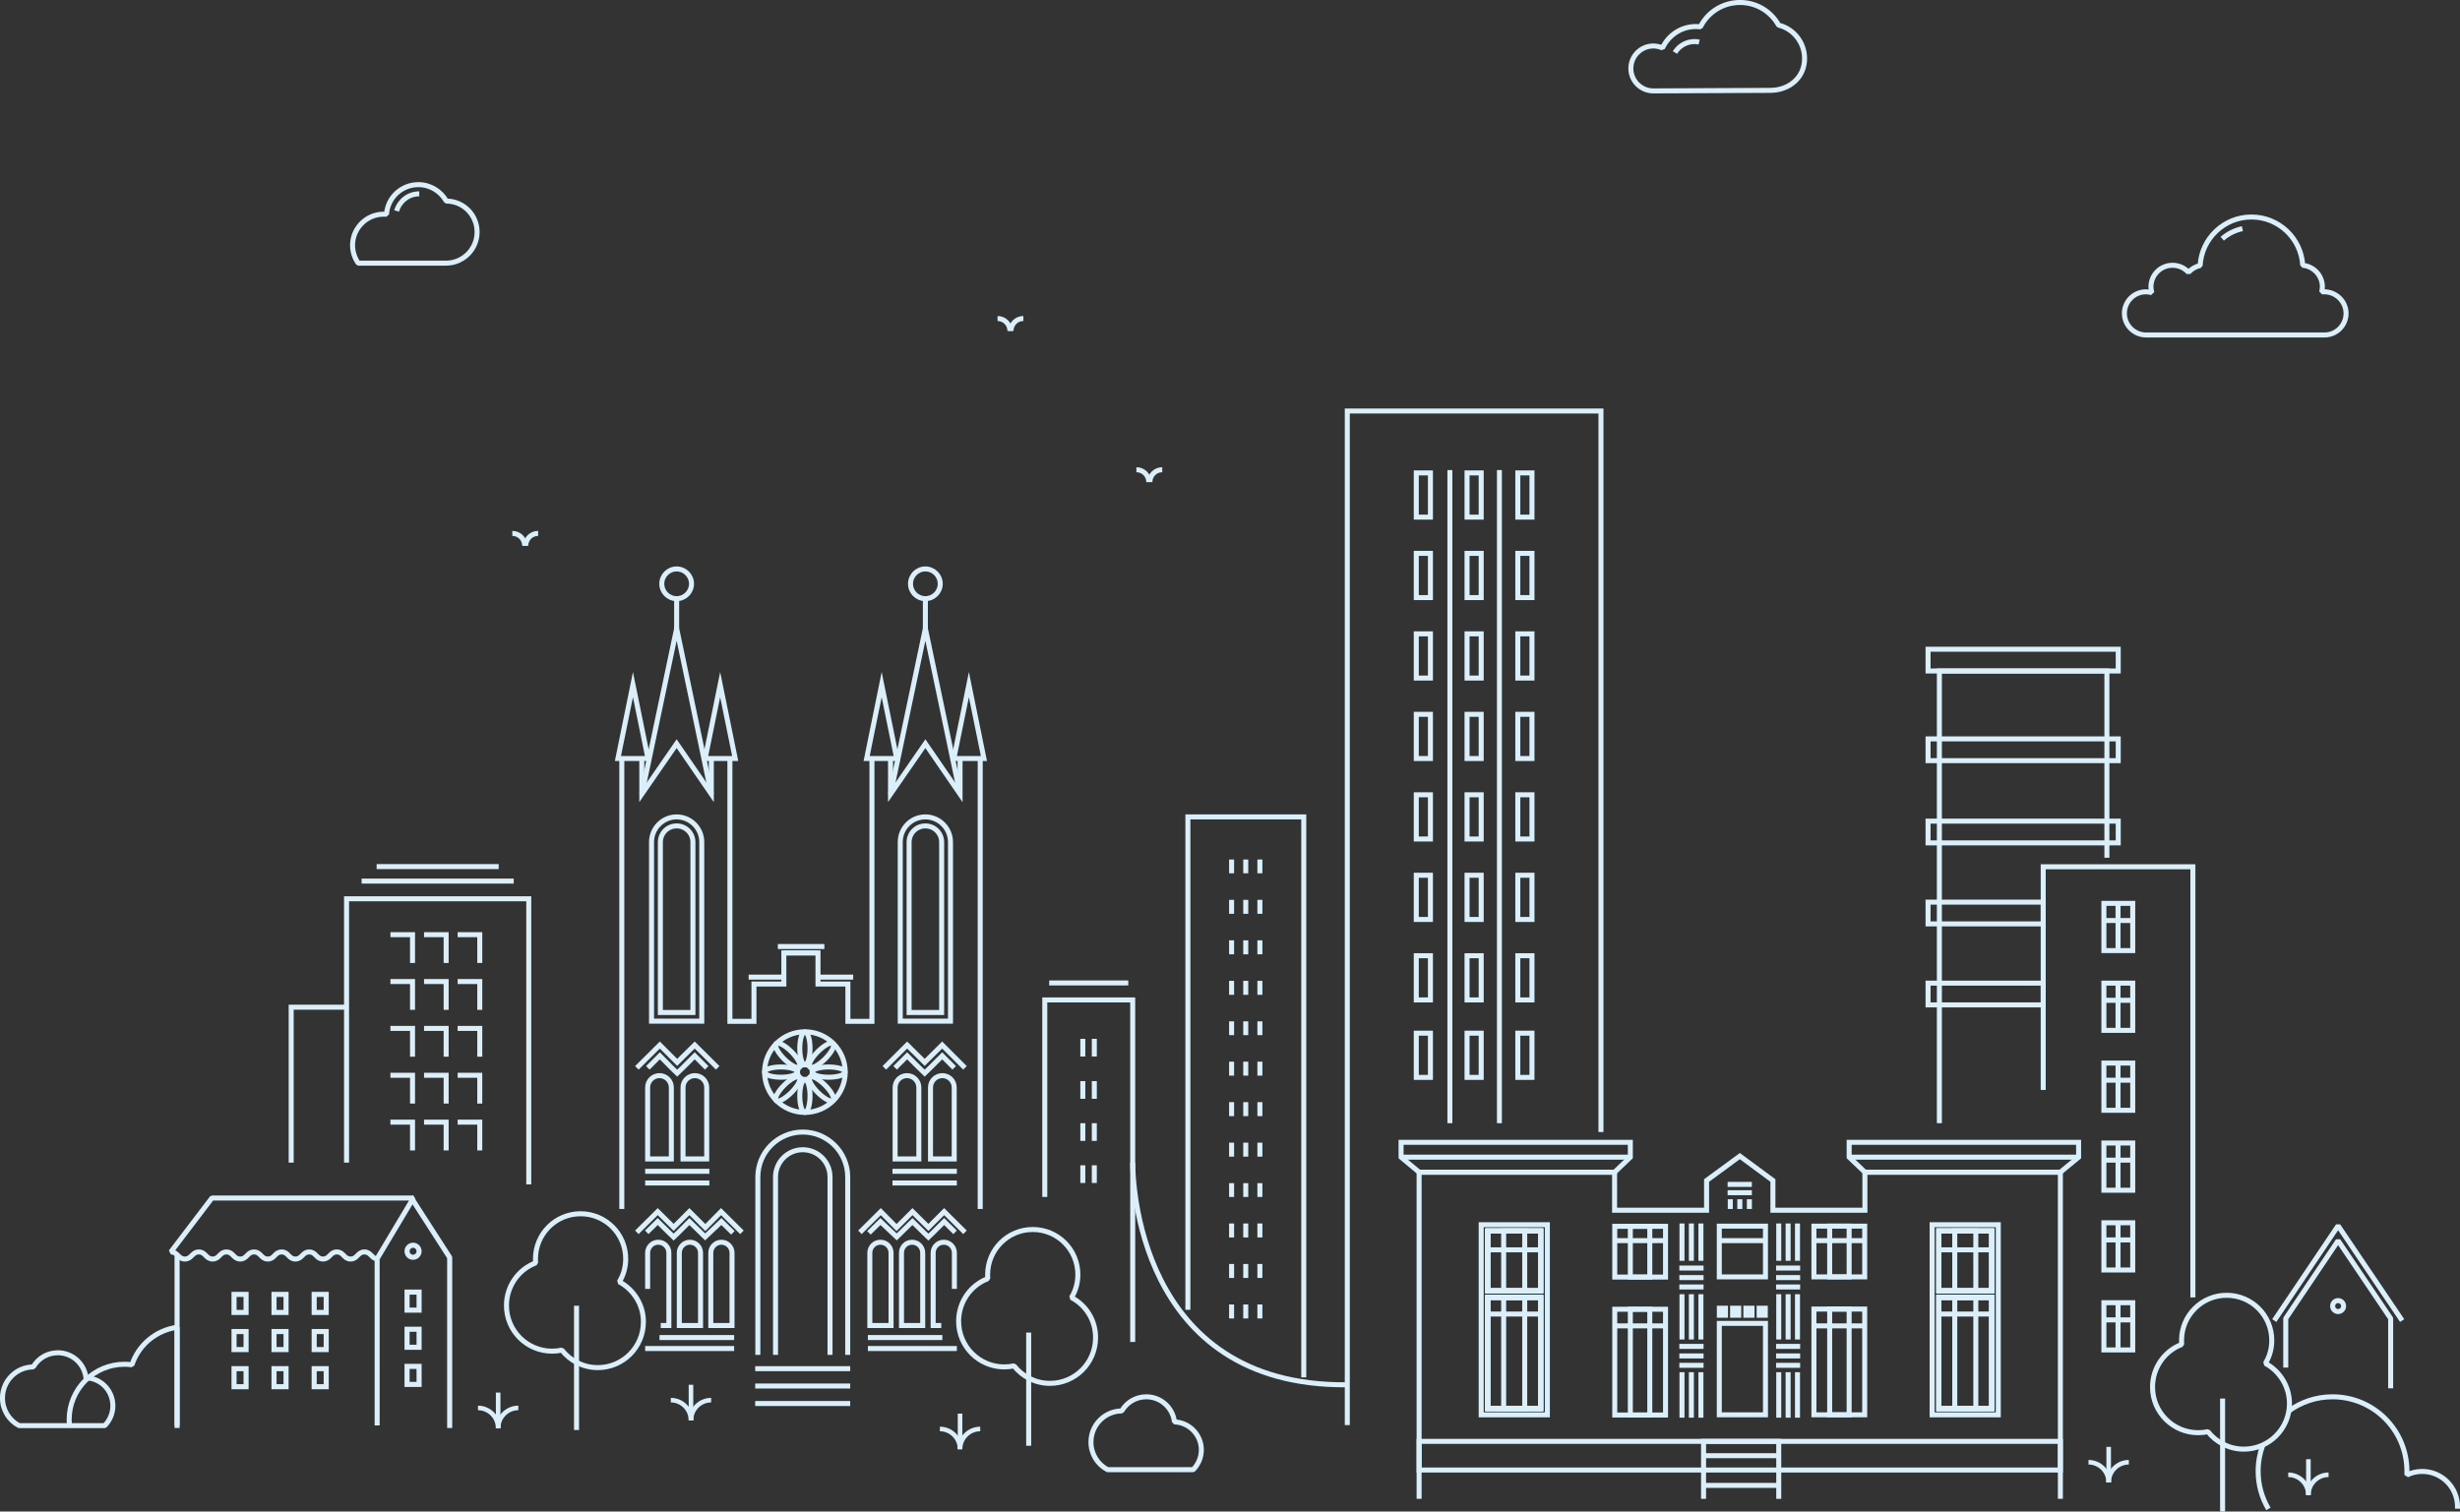 <?xml version="1.0" encoding="utf-8"?>
<!-- Generator: Adobe Illustrator 21.0.0, SVG Export Plug-In . SVG Version: 6.00 Build 0)  -->
<svg version="1.1" xmlns="http://www.w3.org/2000/svg" xmlns:xlink="http://www.w3.org/1999/xlink" x="0px" y="0px"
	 viewBox="0 0 1390.6 854.7" style="enable-background:new 0 0 1390.6 854.7;" xml:space="preserve">
<rect x="0" y="0" width="1390.6" height="854.7" fill="#333333" stroke="none"/>
<style type="text/css">
	.st0{fill:none;stroke:#DAEFFA;stroke-width:2.835;stroke-linejoin:bevel;stroke-miterlimit:10;}
	.st1{fill:none;stroke:#DAEFFA;stroke-width:2.877;stroke-linecap:square;stroke-linejoin:bevel;stroke-miterlimit:10;}
	.st2{fill:none;stroke:#DAEFFA;stroke-width:2.877;stroke-miterlimit:10;}
	.st3{fill:none;stroke:#DAEFFA;stroke-width:2.592;stroke-linejoin:bevel;stroke-miterlimit:10;}
	.st4{fill:none;stroke:#DAEFFA;stroke-width:2.835;stroke-miterlimit:10;}
	.st5{fill:none;stroke:#DAEFFA;stroke-width:2.793;stroke-miterlimit:10;}
	.st6{fill:#DAEFFA;}
</style>
<g id="Слой_1">
</g>
<g id="Слой_2">
	<g>
		<path class="st0" d="M213.8,711.9c-3.9,0-3.9-4-7.8-4c-3.9,0-3.9,4-7.8,4c-3.9,0-3.9-4-7.8-4c-3.9,0-3.9,4-7.8,4
			c-3.9,0-3.9-4-7.8-4c-3.9,0-3.9,4-7.8,4c-3.9,0-3.9-4-7.8-4c-3.9,0-3.9,4-7.8,4c-3.9,0-3.9-4-7.8-4c-3.9,0-3.9,4-7.8,4
			c-3.9,0-3.9-4-7.8-4c-3.9,0-3.9,4-7.8,4c-3.9,0-3.9-4-7.8-4c-3.9,0-3.9,4-7.9,4c-3.9,0-3.9-4-7.9-4l23.2-30.5h113.9l-20.5,34.3
			V806"/>
		<polyline class="st1" points="254.2,806 254.2,711 232.9,677.9 		"/>
		<polyline class="st1" points="100.1,711 100.1,749.7 100.1,805.3 100.1,806 		"/>
		<rect x="230.1" y="730.6" class="st2" width="6.8" height="10.2"/>
		<rect x="230.1" y="751.6" class="st2" width="6.8" height="10.2"/>
		<rect x="230.1" y="772.6" class="st2" width="6.8" height="10.2"/>
		<rect x="177.6" y="731.9" class="st2" width="6.8" height="10.2"/>
		<rect x="177.6" y="752.9" class="st2" width="6.8" height="10.2"/>
		<rect x="177.6" y="773.9" class="st2" width="6.8" height="10.2"/>
		<rect x="154.9" y="731.9" class="st2" width="6.8" height="10.2"/>
		<rect x="154.9" y="752.9" class="st2" width="6.8" height="10.2"/>
		<rect x="154.9" y="773.9" class="st2" width="6.8" height="10.2"/>
		<rect x="132.3" y="731.9" class="st2" width="6.8" height="10.2"/>
		<rect x="132.3" y="752.9" class="st2" width="6.8" height="10.2"/>
		<rect x="132.3" y="773.9" class="st2" width="6.8" height="10.2"/>
		<circle class="st2" cx="233.5" cy="707.5" r="3.4"/>
	</g>
	<g>
		<line class="st0" x1="325.9" y1="738.3" x2="325.9" y2="808.6"/>
		<path class="st0" d="M350.1,724.8c2.3-3.8,3.6-8.2,3.6-13c0-14.1-11.4-25.5-25.5-25.5s-25.5,11.4-25.5,25.5c0,0.8,0,1.6,0.1,2.3
			c-9.7,3.7-16.5,13.1-16.5,24.1c0,14.3,11.6,25.8,25.8,25.8c1.9,0,3.7-0.2,5.5-0.6c4.7,6,12.1,9.9,20.3,9.9
			c14.3,0,25.8-11.6,25.8-25.8C363.8,737.8,358.2,729.2,350.1,724.8z"/>
	</g>
	<g>
		<line class="st0" x1="581.5" y1="753.5" x2="581.5" y2="817.5"/>
		<path class="st0" d="M605.7,733.7c2.3-3.8,3.6-8.2,3.6-13c0-14.1-11.4-25.5-25.5-25.5s-25.5,11.4-25.5,25.5c0,0.8,0,1.6,0.1,2.3
			c-9.7,3.7-16.5,13.1-16.5,24.1c0,14.3,11.6,25.8,25.8,25.8c1.9,0,3.7-0.2,5.5-0.6c4.7,6,12.1,9.9,20.3,9.9
			c14.3,0,25.8-11.6,25.8-25.8C619.4,746.6,613.9,738,605.7,733.7z"/>
	</g>
	<path class="st0" d="M679.1,819.8c0,4.4-1.8,8.3-4.6,11.2h-48.4c-5.6-2.9-9.4-8.8-9.4-15.6c0-9.7,7.8-17.5,17.4-17.6
		c2.8-4.8,7.9-8,13.9-8c8.2,0,15,6.2,15.9,14.2C672.3,804.3,679.1,811.3,679.1,819.8z"/>
	<path class="st0" d="M63.8,794.9c0,4.4-1.8,8.3-4.6,11.2H10.8c-5.6-2.9-9.4-8.8-9.4-15.6c0-9.7,7.8-17.5,17.4-17.6
		c2.8-4.8,7.9-8,13.9-8c8.2,0,15,6.2,15.9,14.2C57.1,779.3,63.8,786.3,63.8,794.9z"/>
	<g>
		<path class="st3" d="M281.6,807.5c0-6.3,5.1-11.4,11.4-11.4"/>
		<path class="st3" d="M281.6,807.5c0-6.3-5.1-11.4-11.4-11.4"/>
		<line class="st3" x1="281.6" y1="807.5" x2="281.6" y2="787.4"/>
	</g>
	<g>
		<path class="st3" d="M390.6,803.1c0-6.3,5.1-11.4,11.4-11.4"/>
		<path class="st3" d="M390.6,803.1c0-6.3-5.1-11.4-11.4-11.4"/>
		<line class="st3" x1="390.6" y1="803.1" x2="390.6" y2="783"/>
	</g>
	<g>
		<path class="st3" d="M542.7,819.4c0-6.3,5.1-11.4,11.4-11.4"/>
		<path class="st3" d="M542.7,819.4c0-6.3-5.1-11.4-11.4-11.4"/>
		<line class="st3" x1="542.7" y1="819.4" x2="542.7" y2="799.3"/>
	</g>
	<g>
		<path class="st3" d="M1192,838.2c0-6.3,5.1-11.4,11.4-11.4"/>
		<path class="st3" d="M1192,838.2c0-6.3-5.1-11.4-11.4-11.4"/>
		<line class="st3" x1="1192" y1="838.2" x2="1192" y2="818.1"/>
	</g>
	<g>
		<path class="st3" d="M1304.9,845.3c0-6.3,5.1-11.4,11.4-11.4"/>
		<path class="st3" d="M1304.9,845.3c0-6.3-5.1-11.4-11.4-11.4"/>
		<line class="st3" x1="1304.9" y1="845.3" x2="1304.9" y2="825.1"/>
	</g>
	<g>
		<path class="st0" d="M269.7,131.2c0,9.7-7.9,17.6-17.6,17.6h-49.6c-2-2.9-3.2-6.4-3.2-10.1c0-9.7,7.9-17.6,17.6-17.6
			c0.5,0,1,0,1.6,0.1c0.6-9.4,8.4-16.8,18-16.8c6.8,0,12.7,3.8,15.8,9.3C261.9,113.7,269.7,121.5,269.7,131.2z"/>
		<path class="st0" d="M224.2,119.3c1.6-5.6,6.7-9.7,12.8-9.7"/>
	</g>
	<g>
		<path class="st0" d="M1020.1,33.1c0,10.8-8.7,18-19.5,18c-3.4,0-63,0.3-66,0.3c-7,0-12.7-5.7-12.7-12.7c0-7,5.7-12.7,12.7-12.7
			c1.8,0,3.6,0.4,5.2,1.1c3.3-7.1,10.5-12.1,18.8-12.1c0.9,0,1.8,0.1,2.6,0.2c4.1-8.2,12.6-13.8,22.4-13.8c9.4,0,17.5,5.1,21.8,12.8
			C1013.9,16.3,1020.1,24,1020.1,33.1z"/>
		<path class="st0" d="M946.8,29.7c2.3-3.7,6.4-6.2,11.1-6.2c0.9,0,1.8,0.1,2.6,0.3"/>
	</g>
	<g>
		<path class="st0" d="M1313.9,165c-0.5,0-1,0-1.5,0.1c0.2-0.9,0.4-1.9,0.4-2.9c0-6.4-4.9-11.6-11.1-12.2
			c-0.9-15.2-13.5-27.3-29-27.3c-15.5,0-28.2,12.2-29,27.5c-2.6,0.5-4.9,1.9-6.6,3.8c-2.2-2.5-5.4-4-9-4c-6.8,0-12.2,5.5-12.2,12.2
			c0,1.1,0.2,2.2,0.5,3.3c-1-0.3-2.1-0.5-3.3-0.5c-6.8,0-12.2,5.5-12.2,12.2s5.5,12.2,12.2,12.2h100.9c6.8,0,12.2-5.5,12.2-12.2
			S1320.6,165,1313.9,165z"/>
		<path class="st0" d="M1256.2,135c3.2-2.8,7.1-4.8,11.4-5.7"/>
	</g>
	<g>
		<path class="st0" d="M297.2,308.6c0-3.9,3.1-7,7-7"/>
		<path class="st0" d="M296.6,308.6c0-3.9-3.1-7-7-7"/>
	</g>
	<g>
		<path class="st0" d="M571.5,187.1c0-3.9,3.1-7,7-7"/>
		<path class="st0" d="M570.9,187.1c0-3.9-3.1-7-7-7"/>
	</g>
	<g>
		<path class="st0" d="M650,272.6c0-3.9,3.1-7,7-7"/>
		<path class="st0" d="M649.4,272.6c0-3.9-3.1-7-7-7"/>
	</g>
	<path class="st0" d="M39.3,806c-0.1-1.1-0.2-2.2-0.2-3.3c0-17.3,14-31.3,31.3-31.3c1.4,0,2.8,0.1,4.2,0.3
		c3.7-11.2,13.5-19.5,25.5-21.2V806"/>
	<g>
		<path class="st0" d="M1279.1,817.2c-1.7,4.6-2.6,9.5-2.6,14.7c0,7.8,2.1,15,5.8,21.3"/>
		<g>
			<g>
				<line class="st0" x1="1256.4" y1="790.8" x2="1256.4" y2="854.7"/>
				<path class="st0" d="M1280.6,770.9c2.3-3.8,3.6-8.2,3.6-13c0-14.1-11.4-25.5-25.5-25.5s-25.5,11.4-25.5,25.5
					c0,0.8,0,1.6,0.1,2.3c-9.7,3.7-16.5,13.1-16.5,24.1c0,14.3,11.6,25.8,25.8,25.8c1.9,0,3.7-0.2,5.5-0.6c4.7,6,12.1,9.9,20.3,9.9
					c14.3,0,25.8-11.6,25.8-25.8C1294.2,783.9,1288.7,775.3,1280.6,770.9z"/>
			</g>
			<path class="st0" d="M1389.2,853.1c0-0.4,0-0.7,0-1.1c0-11-8.9-20-20-20c-3.1,0-6,0.7-8.6,2c0-0.7,0-1.4,0-2.1
				c0-23.3-18.8-42.1-42.1-42.1c-9.2,0-17.8,3-24.7,8"/>
			<polyline class="st0" points="1351.4,785 1351.4,745.5 1321.7,701.5 1292.1,745.5 1292.1,773.3 			"/>
			<polyline class="st0" points="1357.9,746.7 1321.7,693.1 1285.6,746.7 			"/>
			<circle class="st0" cx="1321.7" cy="738.5" r="3.1"/>
		</g>
	</g>
	<polyline class="st4" points="1155,616.3 1155,490.1 1239.6,490.1 1239.6,733.6 	"/>
	<g>
		<rect x="1189.3" y="510.8" class="st4" width="16.3" height="26.7"/>
		<line class="st0" x1="1197.3" y1="510.8" x2="1197.3" y2="537.4"/>
		<line class="st0" x1="1189.3" y1="520.5" x2="1205.6" y2="520.5"/>
	</g>
	<g>
		<rect x="1189.3" y="555.9" class="st4" width="16.3" height="26.7"/>
		<line class="st0" x1="1197.3" y1="555.9" x2="1197.3" y2="582.6"/>
		<line class="st0" x1="1189.3" y1="565.6" x2="1205.6" y2="565.6"/>
	</g>
	<g>
		<rect x="1189.3" y="601.1" class="st4" width="16.3" height="26.7"/>
		<line class="st0" x1="1197.3" y1="601.1" x2="1197.3" y2="627.8"/>
		<line class="st0" x1="1189.3" y1="610.8" x2="1205.6" y2="610.8"/>
	</g>
	<g>
		<rect x="1189.3" y="646.3" class="st4" width="16.3" height="26.7"/>
		<line class="st0" x1="1197.3" y1="646.3" x2="1197.3" y2="672.9"/>
		<line class="st0" x1="1189.3" y1="656" x2="1205.6" y2="656"/>
	</g>
	<g>
		<rect x="1189.3" y="691.4" class="st4" width="16.3" height="26.7"/>
		<line class="st0" x1="1197.3" y1="691.4" x2="1197.3" y2="718.1"/>
		<line class="st0" x1="1189.3" y1="701.1" x2="1205.6" y2="701.1"/>
	</g>
	<g>
		<rect x="1189.3" y="736.6" class="st4" width="16.3" height="26.7"/>
		<line class="st0" x1="1197.3" y1="736.6" x2="1197.3" y2="763.3"/>
		<line class="st0" x1="1189.3" y1="746.3" x2="1205.6" y2="746.3"/>
	</g>
	<polyline class="st4" points="1096.3,635.1 1096.3,379.4 1191,379.4 1191,485 	"/>
	<rect x="1089.9" y="367.1" class="st4" width="107.5" height="12.3"/>
	<rect x="1089.9" y="417.8" class="st4" width="107.5" height="12.3"/>
	<rect x="1089.9" y="464.3" class="st4" width="107.5" height="12.3"/>
	<rect x="1089.9" y="510.1" class="st4" width="65.1" height="12.3"/>
	<rect x="1089.9" y="555.9" class="st4" width="65.1" height="12.3"/>
	<polyline class="st4" points="761.6,805.8 761.6,232.4 905,232.4 905,640.1 	"/>
	<rect x="800.6" y="267.4" class="st4" width="8" height="25"/>
	<rect x="829.3" y="267.4" class="st4" width="8" height="25"/>
	<rect x="858" y="267.4" class="st4" width="8" height="25"/>
	<rect x="800.6" y="312.9" class="st4" width="8" height="25"/>
	<rect x="829.3" y="312.9" class="st4" width="8" height="25"/>
	<rect x="858" y="312.9" class="st4" width="8" height="25"/>
	<rect x="800.6" y="358.4" class="st4" width="8" height="25"/>
	<rect x="829.3" y="358.4" class="st4" width="8" height="25"/>
	<rect x="858" y="358.4" class="st4" width="8" height="25"/>
	<rect x="800.6" y="403.9" class="st4" width="8" height="25"/>
	<rect x="829.3" y="403.9" class="st4" width="8" height="25"/>
	<rect x="858" y="403.9" class="st4" width="8" height="25"/>
	<rect x="800.6" y="449.4" class="st4" width="8" height="25"/>
	<rect x="829.3" y="449.4" class="st4" width="8" height="25"/>
	<rect x="858" y="449.4" class="st4" width="8" height="25"/>
	<rect x="800.6" y="494.9" class="st4" width="8" height="25"/>
	<rect x="829.3" y="494.9" class="st4" width="8" height="25"/>
	<rect x="858" y="494.9" class="st4" width="8" height="25"/>
	<rect x="800.6" y="540.4" class="st4" width="8" height="25"/>
	<rect x="829.3" y="540.4" class="st4" width="8" height="25"/>
	<rect x="858" y="540.4" class="st4" width="8" height="25"/>
	<rect x="800.6" y="584.2" class="st4" width="8" height="25"/>
	<rect x="829.3" y="584.2" class="st4" width="8" height="25"/>
	<rect x="858" y="584.2" class="st4" width="8" height="25"/>
	<line class="st5" x1="819.6" y1="265.8" x2="819.6" y2="635.1"/>
	<line class="st5" x1="847.6" y1="265.8" x2="847.6" y2="635.1"/>
	<polyline class="st4" points="671.5,740.6 671.5,461.9 737,461.9 737,778.8 	"/>
	<line class="st4" x1="696.2" y1="486" x2="696.2" y2="493.8"/>
	<line class="st4" x1="704.2" y1="486" x2="704.2" y2="493.8"/>
	<line class="st4" x1="712.2" y1="486" x2="712.2" y2="493.8"/>
	<line class="st4" x1="696.2" y1="508.8" x2="696.2" y2="516.7"/>
	<line class="st4" x1="704.2" y1="508.8" x2="704.2" y2="516.7"/>
	<line class="st4" x1="712.2" y1="508.8" x2="712.2" y2="516.7"/>
	<line class="st4" x1="696.2" y1="531.7" x2="696.2" y2="539.6"/>
	<line class="st4" x1="704.2" y1="531.7" x2="704.2" y2="539.6"/>
	<line class="st4" x1="712.2" y1="531.7" x2="712.2" y2="539.6"/>
	<line class="st4" x1="696.2" y1="554.6" x2="696.2" y2="562.5"/>
	<line class="st4" x1="704.2" y1="554.6" x2="704.2" y2="562.5"/>
	<line class="st4" x1="712.2" y1="554.6" x2="712.2" y2="562.5"/>
	<line class="st4" x1="696.2" y1="577.5" x2="696.2" y2="585.3"/>
	<line class="st4" x1="704.2" y1="577.5" x2="704.2" y2="585.3"/>
	<line class="st4" x1="712.2" y1="577.5" x2="712.2" y2="585.3"/>
	<line class="st4" x1="696.2" y1="600.3" x2="696.2" y2="608.2"/>
	<line class="st4" x1="704.2" y1="600.3" x2="704.2" y2="608.2"/>
	<line class="st4" x1="712.2" y1="600.3" x2="712.2" y2="608.2"/>
	<line class="st4" x1="696.2" y1="623.2" x2="696.2" y2="631.1"/>
	<line class="st4" x1="704.2" y1="623.2" x2="704.2" y2="631.1"/>
	<line class="st4" x1="712.2" y1="623.2" x2="712.2" y2="631.1"/>
	<line class="st4" x1="696.2" y1="646.1" x2="696.2" y2="654"/>
	<line class="st4" x1="704.2" y1="646.1" x2="704.2" y2="654"/>
	<line class="st4" x1="712.2" y1="646.1" x2="712.2" y2="654"/>
	<line class="st4" x1="696.2" y1="669" x2="696.2" y2="676.8"/>
	<line class="st4" x1="704.2" y1="669" x2="704.2" y2="676.8"/>
	<line class="st4" x1="712.2" y1="669" x2="712.2" y2="676.8"/>
	<line class="st4" x1="696.2" y1="691.8" x2="696.2" y2="699.7"/>
	<line class="st4" x1="704.2" y1="691.8" x2="704.2" y2="699.7"/>
	<line class="st4" x1="712.2" y1="691.8" x2="712.2" y2="699.7"/>
	<line class="st4" x1="696.2" y1="714.7" x2="696.2" y2="722.6"/>
	<line class="st4" x1="704.2" y1="714.7" x2="704.2" y2="722.6"/>
	<line class="st4" x1="712.2" y1="714.7" x2="712.2" y2="722.6"/>
	<line class="st4" x1="696.2" y1="737.6" x2="696.2" y2="745.5"/>
	<line class="st4" x1="704.2" y1="737.6" x2="704.2" y2="745.5"/>
	<line class="st4" x1="712.2" y1="737.6" x2="712.2" y2="745.5"/>
	<polyline class="st4" points="590.6,676.8 590.6,565.4 640.3,565.4 640.3,758.8 	"/>
	<line class="st4" x1="612.1" y1="587.4" x2="612.1" y2="597.4"/>
	<line class="st4" x1="618.6" y1="587.4" x2="618.6" y2="597.4"/>
	<line class="st4" x1="612.1" y1="611.3" x2="612.1" y2="621.3"/>
	<line class="st4" x1="618.6" y1="611.3" x2="618.6" y2="621.3"/>
	<line class="st4" x1="612.1" y1="635.1" x2="612.1" y2="645.1"/>
	<line class="st4" x1="618.6" y1="635.1" x2="618.6" y2="645.1"/>
	<line class="st4" x1="612.1" y1="658.9" x2="612.1" y2="668.9"/>
	<line class="st4" x1="618.6" y1="658.9" x2="618.6" y2="668.9"/>
	<line class="st4" x1="593.1" y1="555.8" x2="637.8" y2="555.8"/>
	<g>
		<polyline class="st4" points="195.9,657.4 195.9,508.2 298.9,508.2 298.9,669.7 		"/>
		<polyline class="st4" points="164.6,657.4 164.6,569.5 195.9,569.5 		"/>
		<line class="st4" x1="204.4" y1="498.2" x2="290.4" y2="498.2"/>
		<line class="st4" x1="212.9" y1="490" x2="281.9" y2="490"/>
		<polyline class="st4" points="233.2,544.5 233.2,528.5 220.7,528.5 		"/>
		<polyline class="st4" points="252.2,544.5 252.2,528.5 239.7,528.5 		"/>
		<polyline class="st4" points="271.2,544.5 271.2,528.5 258.7,528.5 		"/>
		<polyline class="st4" points="233.2,571 233.2,555 220.7,555 		"/>
		<polyline class="st4" points="252.2,571 252.2,555 239.7,555 		"/>
		<polyline class="st4" points="271.2,571 271.2,555 258.7,555 		"/>
		<polyline class="st4" points="233.2,597.5 233.2,581.5 220.7,581.5 		"/>
		<polyline class="st4" points="252.2,597.5 252.2,581.5 239.7,581.5 		"/>
		<polyline class="st4" points="271.2,597.5 271.2,581.5 258.7,581.5 		"/>
		<polyline class="st4" points="233.2,624 233.2,608 220.7,608 		"/>
		<polyline class="st4" points="252.2,624 252.2,608 239.7,608 		"/>
		<polyline class="st4" points="271.2,624 271.2,608 258.7,608 		"/>
		<polyline class="st4" points="233.2,650.5 233.2,634.5 220.7,634.5 		"/>
		<polyline class="st4" points="252.2,650.5 252.2,634.5 239.7,634.5 		"/>
		<polyline class="st4" points="271.2,650.5 271.2,634.5 258.7,634.5 		"/>
	</g>
	<line class="st4" x1="480.6" y1="773.9" x2="426.9" y2="773.9"/>
	<line class="st4" x1="480.6" y1="783.7" x2="426.9" y2="783.7"/>
	<line class="st4" x1="480.6" y1="793.6" x2="426.9" y2="793.6"/>
	<circle class="st4" cx="455" cy="606.2" r="22.8"/>
	<circle class="st4" cx="455" cy="606.2" r="4.2"/>
	<g>
		<ellipse class="st4" cx="455" cy="592.8" rx="2.9" ry="9.3"/>
		<ellipse class="st4" cx="455" cy="619.7" rx="2.9" ry="9.3"/>
	</g>
	<g>
		<ellipse class="st4" cx="468.4" cy="606.2" rx="9.3" ry="2.9"/>
		<ellipse class="st4" cx="441.5" cy="606.2" rx="9.3" ry="2.9"/>
	</g>
	<g>
		
			<ellipse transform="matrix(0.707 -0.707 0.707 0.707 -299.345 508.778)" class="st4" cx="464.5" cy="615.7" rx="2.9" ry="9.3"/>
		
			<ellipse transform="matrix(0.707 -0.707 0.707 0.707 -291.46 489.742)" class="st4" cx="445.4" cy="596.7" rx="2.9" ry="9.3"/>
	</g>
	<g>
		
			<ellipse transform="matrix(0.707 -0.707 0.707 0.707 -304.92 495.318)" class="st4" cx="445.4" cy="615.7" rx="9.3" ry="2.9"/>
		
			<ellipse transform="matrix(0.707 -0.707 0.707 0.707 -285.885 503.202)" class="st4" cx="464.5" cy="596.7" rx="9.3" ry="2.9"/>
	</g>
	<path class="st4" d="M479.2,766.1V665.5c0-14-11.4-25.4-25.4-25.4h0c-14,0-25.4,11.4-25.4,25.4v100.6"/>
	<path class="st4" d="M469.2,766.1V665.5c0-8.5-6.9-15.4-15.4-15.4s-15.4,6.9-15.4,15.4v100.6"/>
	<g>
		<polygon class="st4" points="357.8,387.1 349.3,428.9 366.3,428.9 		"/>
		<polygon class="st4" points="407.1,387.1 398.6,428.9 415.6,428.9 		"/>
		<polyline class="st4" points="402.1,449 382.5,355.4 362.8,449 		"/>
		<polyline class="st4" points="402.1,428.9 402.1,449 382.5,420.5 362.8,449 362.8,428.9 		"/>
		<line class="st4" x1="382.5" y1="355.4" x2="382.5" y2="337.9"/>
		<circle class="st4" cx="382.5" cy="330.1" r="8.4"/>
		<line class="st4" x1="351.5" y1="429.3" x2="351.5" y2="683.6"/>
		<polyline class="st4" points="412.6,429.3 412.6,577.5 426.2,577.5 426.2,556.4 443.1,556.4 443.1,538.8 462.1,538.8 		"/>
		<path class="st4" d="M382.5,461.9L382.5,461.9c-7.8,0-14.2,6.4-14.2,14.2v101.3h28.4V476.1C396.7,468.3,390.3,461.9,382.5,461.9z"
			/>
		<path class="st4" d="M373.3,572.5v-96.3c0-5.1,4.1-9.2,9.2-9.2c5.1,0,9.2,4.1,9.2,9.2v96.3H373.3z"/>
		<g>
			<path class="st4" d="M372.8,608.2L372.8,608.2c-3.7,0-6.7,3-6.7,6.7v40.4h13.4v-40.4C379.5,611.2,376.5,608.2,372.8,608.2z"/>
			<path class="st4" d="M392.8,608.2L392.8,608.2c-3.7,0-6.7,3-6.7,6.7v40.4h13.4v-40.4C399.5,611.2,396.5,608.2,392.8,608.2z"/>
		</g>
		<path class="st4" d="M373.5,749.5h4.6v-41.1c0-3.3-2.7-6-6-6l0,0c-3.3,0-6,2.7-6,6v20.4"/>
		<path class="st4" d="M390,702.4L390,702.4c-3.3,0-6,2.7-6,6v41.1h12v-41.1C396,705.1,393.3,702.4,390,702.4z"/>
		<path class="st4" d="M407.8,702.4L407.8,702.4c-3.3,0-6,2.7-6,6v41.1h12v-41.1C413.8,705.1,411.1,702.4,407.8,702.4z"/>
		<g>
			<line class="st4" x1="364.7" y1="662.3" x2="401" y2="662.3"/>
			<line class="st4" x1="364.7" y1="668.9" x2="401" y2="668.9"/>
		</g>
		<g>
			<polyline class="st4" points="360,603.8 373,590.9 382.8,600.7 392.7,590.9 405.7,603.8 			"/>
			<polyline class="st4" points="399.5,603.8 392.7,597 385.9,603.8 382.8,606.8 379.7,603.8 373,597 366.2,603.8 			"/>
		</g>
		<g>
			<polyline class="st4" points="360,696.8 371.8,685.1 380.8,694 389.7,685.1 398.7,694.1 407.6,685.1 419.4,696.8 			"/>
		</g>
		<polyline class="st4" points="414.3,697.1 407.8,690.7 398.6,699.4 389.7,690.7 383.6,696.8 380.8,699.5 378,696.8 371.8,690.7 
			365.6,696.8 		"/>
		<line class="st4" x1="415" y1="756.3" x2="372.8" y2="756.3"/>
		<line class="st4" x1="415" y1="762.5" x2="364.7" y2="762.5"/>
		<line class="st4" x1="439.7" y1="535.2" x2="466" y2="535.2"/>
		<line class="st4" x1="423.2" y1="552.5" x2="443.4" y2="552.5"/>
	</g>
	<g>
		<polygon class="st4" points="547.7,387.1 556.2,428.9 539.2,428.9 		"/>
		<polygon class="st4" points="498.4,387.1 506.9,428.9 489.9,428.9 		"/>
		<polyline class="st4" points="503.4,449 523.1,355.4 542.7,449 		"/>
		<polyline class="st4" points="503.4,428.9 503.4,449 523.1,420.5 542.7,449 542.7,428.9 		"/>
		<line class="st4" x1="523.1" y1="355.4" x2="523.1" y2="337.9"/>
		<circle class="st4" cx="523.1" cy="330.1" r="8.4"/>
		<line class="st4" x1="554.1" y1="429.3" x2="554.1" y2="683.6"/>
		<polyline class="st4" points="492.9,429.3 492.9,577.5 479.3,577.5 479.3,556.4 462.4,556.4 462.4,538.8 443.4,538.8 		"/>
		<path class="st4" d="M523.1,461.9L523.1,461.9c7.8,0,14.2,6.4,14.2,14.2v101.3h-28.4V476.1C508.9,468.3,515.2,461.9,523.1,461.9z"
			/>
		<path class="st4" d="M532.3,572.5v-96.3c0-5.1-4.1-9.2-9.2-9.2c-5.1,0-9.2,4.1-9.2,9.2v96.3H532.3z"/>
		<g>
			<path class="st4" d="M532.7,608.2L532.7,608.2c3.7,0,6.7,3,6.7,6.7v40.4H526v-40.4C526,611.2,529,608.2,532.7,608.2z"/>
			<path class="st4" d="M512.7,608.2L512.7,608.2c3.7,0,6.7,3,6.7,6.7v40.4H506v-40.4C506,611.2,509,608.2,512.7,608.2z"/>
		</g>
		<path class="st4" d="M532.1,749.5h-4.6v-41.1c0-3.3,2.7-6,6-6l0,0c3.3,0,6,2.7,6,6v20.4"/>
		<path class="st4" d="M515.6,702.4L515.6,702.4c3.3,0,6,2.7,6,6v41.1h-12v-41.1C509.6,705.1,512.2,702.4,515.6,702.4z"/>
		<path class="st4" d="M497.7,702.4L497.7,702.4c3.3,0,6,2.7,6,6v41.1h-12v-41.1C491.7,705.1,494.4,702.4,497.7,702.4z"/>
		<g>
			<line class="st4" x1="540.9" y1="662.3" x2="504.5" y2="662.3"/>
			<line class="st4" x1="540.9" y1="668.9" x2="504.5" y2="668.9"/>
		</g>
		<g>
			<polyline class="st4" points="545.5,603.8 532.6,590.9 522.7,600.7 512.8,590.9 499.9,603.8 			"/>
			<polyline class="st4" points="506,603.8 512.8,597 519.6,603.8 522.7,606.8 525.8,603.8 532.6,597 539.4,603.8 			"/>
		</g>
		<g>
			<polyline class="st4" points="545.5,696.8 533.7,685.1 524.8,694 515.8,685.1 506.8,694.1 497.9,685.1 486.1,696.8 			"/>
		</g>
		<polyline class="st4" points="491.2,697.1 497.7,690.7 506.9,699.4 515.8,690.7 522,696.8 524.8,699.5 527.6,696.8 533.7,690.7 
			539.9,696.8 		"/>
		<line class="st4" x1="490.6" y1="756.3" x2="532.7" y2="756.3"/>
		<line class="st4" x1="490.6" y1="762.5" x2="540.9" y2="762.5"/>
		<line class="st4" x1="482.3" y1="552.5" x2="462.1" y2="552.5"/>
	</g>
	<path class="st4" d="M640.3,657.4c0,8.3,2,126.8,121.3,125.6"/>
	<g>
		<path class="st4" d="M841,696H871v33.9H841V696z M871,796.5H841v-62.9H871V796.5z M841,696v33.9H871V696H841z M841,733.6v62.9H871
			v-62.9H841z"/>
		<path class="st4" d="M837.3,692.5V800h37.4V692.5H837.3z M871,796.5H841v-62.9H871V796.5z M871,729.8H841V696H871V729.8z"/>
		<rect x="841" y="696" class="st4" width="29.9" height="33.9"/>
		<rect x="841" y="733.6" class="st4" width="29.9" height="62.9"/>
		<rect x="841" y="696" class="st4" width="29.9" height="33.9"/>
		<rect x="841" y="733.6" class="st4" width="29.9" height="62.9"/>
		<rect x="850" y="696" class="st4" width="11.9" height="33.9"/>
		<rect x="850" y="733.6" class="st4" width="11.9" height="62.9"/>
		<line class="st4" x1="841" y1="706.7" x2="871" y2="706.7"/>
		<line class="st4" x1="841" y1="743" x2="871" y2="743"/>
		<polygon class="st4" points="912.7,662.8 802.2,662.8 792,654.3 792,645.9 921.6,645.9 921.6,654.3 		"/>
		<line class="st4" x1="792" y1="654.3" x2="921.6" y2="654.3"/>
		<rect x="912.8" y="693.4" class="st4" width="28.7" height="28.7"/>
		<rect x="921.6" y="693.4" class="st4" width="11" height="28.7"/>
		<line class="st4" x1="912.8" y1="701.5" x2="941.5" y2="701.5"/>
		<rect x="912.8" y="740.3" class="st4" width="28.7" height="59.8"/>
		<rect x="921.6" y="740.3" class="st4" width="11" height="59.8"/>
		<line class="st4" x1="912.8" y1="749.7" x2="941.5" y2="749.7"/>
		<line class="st4" x1="950.8" y1="691.8" x2="950.8" y2="712.9"/>
		<line class="st4" x1="956.1" y1="691.8" x2="956.1" y2="712.9"/>
		<line class="st4" x1="961.5" y1="691.8" x2="961.5" y2="712.9"/>
		<line class="st4" x1="949.3" y1="727.7" x2="963" y2="727.7"/>
		<line class="st4" x1="949.3" y1="722.4" x2="963" y2="722.4"/>
		<line class="st4" x1="949.3" y1="717" x2="963" y2="717"/>
		<line class="st4" x1="976.6" y1="669.7" x2="990.3" y2="669.7"/>
		<line class="st4" x1="976.6" y1="674.4" x2="990.3" y2="674.4"/>
		<line class="st4" x1="983.5" y1="683.6" x2="983.5" y2="678.1"/>
		<line class="st4" x1="988.9" y1="683.6" x2="988.9" y2="678.1"/>
		<line class="st4" x1="978.1" y1="683.6" x2="978.1" y2="678.1"/>
		<line class="st4" x1="949.3" y1="772" x2="963" y2="772"/>
		<line class="st4" x1="949.3" y1="766.7" x2="963" y2="766.7"/>
		<line class="st4" x1="949.3" y1="761.3" x2="963" y2="761.3"/>
		<line class="st4" x1="950.8" y1="731.8" x2="950.8" y2="757.4"/>
		<line class="st4" x1="956.1" y1="731.8" x2="956.1" y2="757.4"/>
		<line class="st4" x1="961.5" y1="731.8" x2="961.5" y2="757.4"/>
		<line class="st4" x1="950.8" y1="775.9" x2="950.8" y2="801.6"/>
		<line class="st4" x1="956.1" y1="775.9" x2="956.1" y2="801.6"/>
		<line class="st4" x1="961.5" y1="775.9" x2="961.5" y2="801.6"/>
		<path class="st4" d="M1125.9,729.8H1096V696h29.9V729.8z M1096,733.6h29.9v62.9H1096V733.6z M1096,696v33.9h29.9V696H1096z
			 M1096,733.6v62.9h29.9v-62.9H1096z"/>
		<path class="st4" d="M1092.2,692.5V800h37.4V692.5H1092.2z M1096,733.6h29.9v62.9H1096V733.6z M1096,696h29.9v33.9H1096V696z"/>
		<rect x="1096" y="696" class="st4" width="29.9" height="33.9"/>
		<rect x="1096" y="733.6" class="st4" width="29.9" height="62.9"/>
		<rect x="1096" y="696" class="st4" width="29.9" height="33.9"/>
		<rect x="1096" y="733.6" class="st4" width="29.9" height="62.9"/>
		<rect x="1105" y="696" class="st4" width="11.9" height="33.9"/>
		<rect x="1105" y="733.6" class="st4" width="11.9" height="62.9"/>
		<line class="st4" x1="1125.9" y1="706.7" x2="1096" y2="706.7"/>
		<line class="st4" x1="1125.9" y1="743" x2="1096" y2="743"/>
		<polyline class="st4" points="1164.7,847.5 1164.7,662.8 1054.2,662.8 1054.2,684.3 1002.2,684.3 1002.2,667.5 983.5,653.7 
			964.7,667.5 964.7,684.3 912.7,684.3 912.7,662.8 802.2,662.8 802.2,847.5 		"/>
		<polygon class="st4" points="1054.2,662.8 1164.7,662.8 1175,654.3 1175,645.9 1045.3,645.9 1045.3,654.3 		"/>
		<line class="st4" x1="1175" y1="654.3" x2="1045.3" y2="654.3"/>
		
			<rect x="1025.5" y="693.4" transform="matrix(-1 -4.486157e-11 4.486157e-11 -1 2079.585 1415.392)" class="st4" width="28.7" height="28.7"/>
		
			<rect x="1034.3" y="693.4" transform="matrix(-1 -4.481361e-11 4.481361e-11 -1 2079.585 1415.392)" class="st4" width="11" height="28.7"/>
		<line class="st4" x1="1054.1" y1="701.5" x2="1025.5" y2="701.5"/>
		
			<rect x="971.8" y="693.4" transform="matrix(-1 -4.922608e-11 4.922608e-11 -1 1969.793 1415.392)" class="st4" width="26.1" height="28.7"/>
		<rect x="984.9" y="693.4" class="st4" width="0" height="28.7"/>
		
			<rect x="971.8" y="748.4" transform="matrix(-1 -8.877400e-11 8.877400e-11 -1 1969.793 1548.392)" class="st4" width="26.1" height="51.7"/>
		<rect x="984.9" y="748.4" class="st4" width="0" height="51.7"/>
		<line class="st4" x1="998" y1="701.5" x2="971.8" y2="701.5"/>
		
			<rect x="1025.5" y="740.3" transform="matrix(-1 -4.486157e-11 4.486157e-11 -1 2079.585 1540.289)" class="st4" width="28.7" height="59.8"/>
		
			<rect x="1034.3" y="740.3" transform="matrix(-1 -4.481361e-11 4.481361e-11 -1 2079.585 1540.289)" class="st4" width="11" height="59.8"/>
		<line class="st4" x1="1054.1" y1="749.7" x2="1025.5" y2="749.7"/>
		<line class="st4" x1="1016.1" y1="691.8" x2="1016.1" y2="712.9"/>
		<line class="st4" x1="1010.8" y1="691.8" x2="1010.8" y2="712.9"/>
		<line class="st4" x1="1005.5" y1="691.8" x2="1005.5" y2="712.9"/>
		<line class="st4" x1="1017.6" y1="727.7" x2="1004" y2="727.7"/>
		<line class="st4" x1="1017.6" y1="722.4" x2="1004" y2="722.4"/>
		<line class="st4" x1="1017.6" y1="717" x2="1004" y2="717"/>
		<line class="st4" x1="1017.6" y1="772" x2="1004" y2="772"/>
		<line class="st4" x1="1017.6" y1="766.7" x2="1004" y2="766.7"/>
		<line class="st4" x1="1017.6" y1="761.3" x2="1004" y2="761.3"/>
		<line class="st4" x1="1016.1" y1="731.8" x2="1016.1" y2="757.4"/>
		<line class="st4" x1="1010.8" y1="731.8" x2="1010.8" y2="757.4"/>
		<line class="st4" x1="1005.5" y1="731.8" x2="1005.5" y2="757.4"/>
		<line class="st4" x1="1016.1" y1="775.9" x2="1016.1" y2="801.6"/>
		<line class="st4" x1="1010.8" y1="775.9" x2="1010.8" y2="801.6"/>
		<line class="st4" x1="1005.5" y1="775.9" x2="1005.5" y2="801.6"/>
		<rect x="970.5" y="738.3" class="st6" width="6.3" height="6.8"/>
		<rect x="978" y="738.3" class="st6" width="6.3" height="6.8"/>
		<rect x="985.5" y="738.3" class="st6" width="6.3" height="6.8"/>
		<rect x="993" y="738.3" class="st6" width="6.3" height="6.8"/>
		<rect x="802.2" y="815" class="st4" width="362.5" height="16.2"/>
		<polyline class="st4" points="963,847.5 963,815 1005.5,815 1005.5,847.5 		"/>
		<line class="st4" x1="963" y1="823.1" x2="1005.5" y2="823.1"/>
		<line class="st4" x1="963" y1="839.9" x2="1005.5" y2="839.9"/>
	</g>
</g>
</svg>
